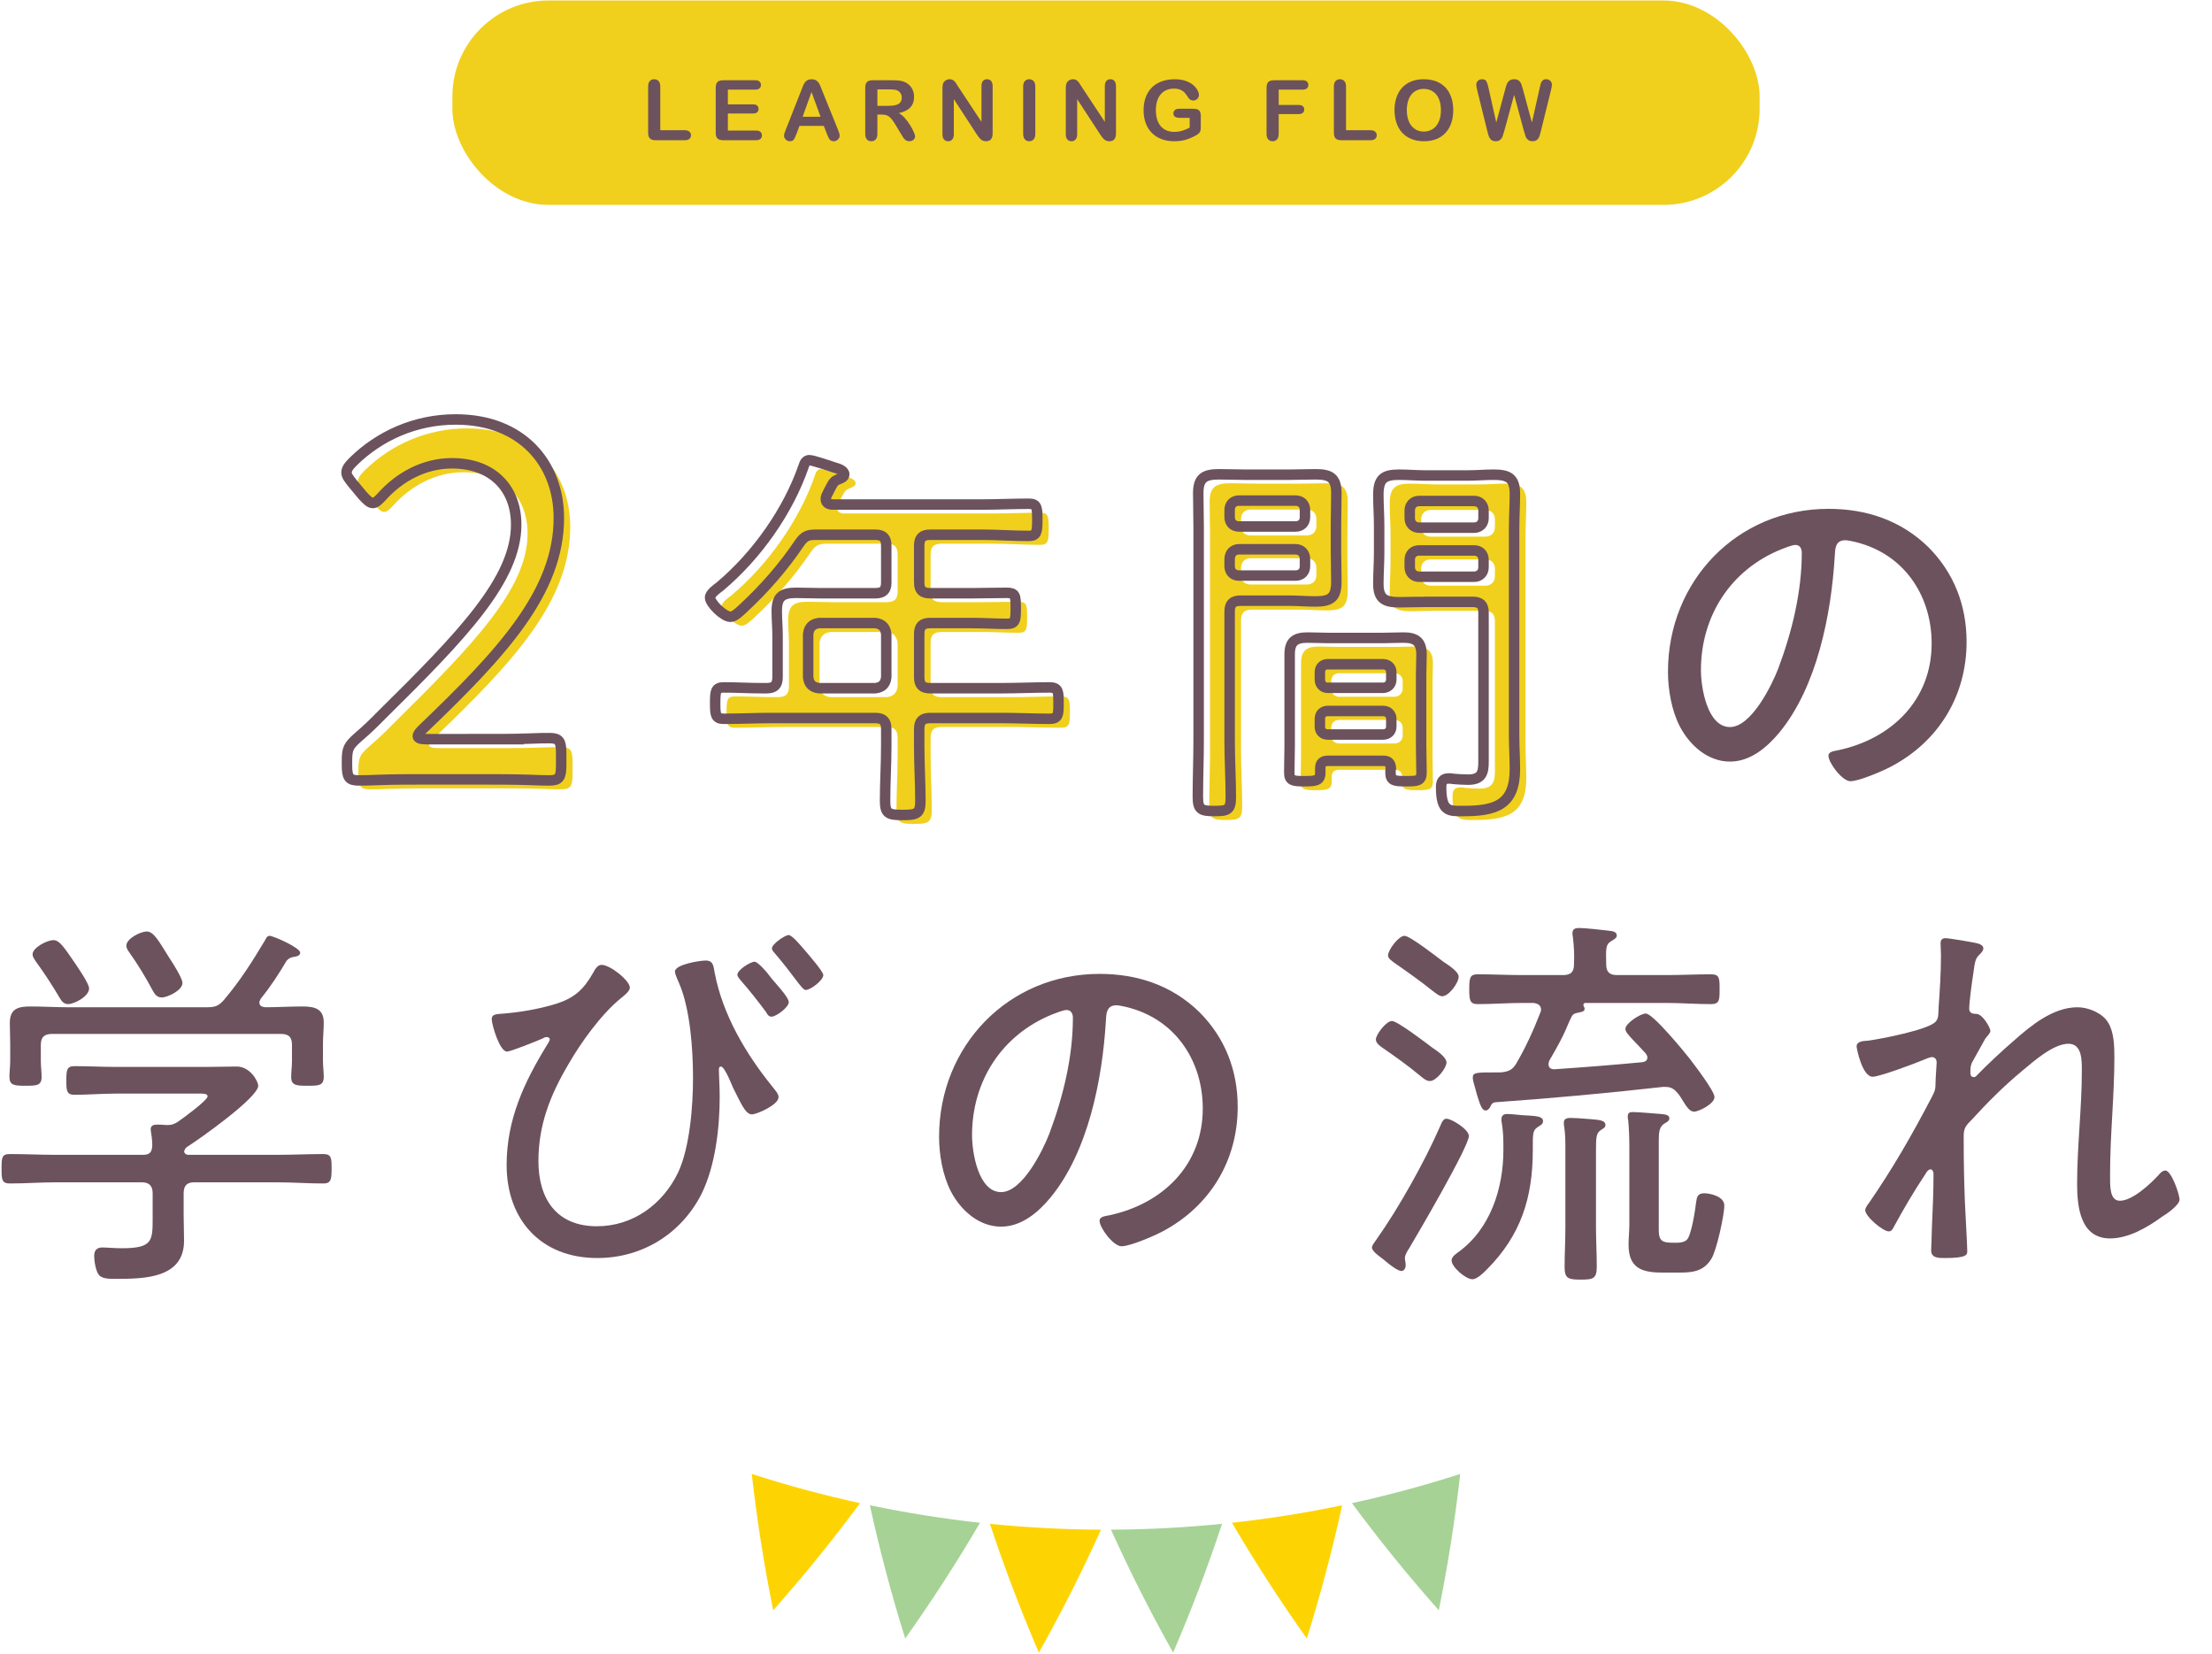 <?xml version="1.0" encoding="UTF-8"?><svg id="_レイヤー_1" xmlns="http://www.w3.org/2000/svg" viewBox="0 0 411.326 307.552"><defs><style>.cls-1{fill:#fdd402;}.cls-2{fill:#f0d01d;}.cls-3{fill:#6c525d;}.cls-4{fill:#a6d296;}.cls-5{fill:none;stroke:#6c525d;stroke-miterlimit:10;stroke-width:1.947px;}</style></defs><rect class="cls-2" x="84.119" y=".091" width="243.088" height="38" rx="17.864" ry="17.864"/><g><path class="cls-2" d="m91.742,139.087c2.44,0,5.84,0,8.454-.097,2.005-.096,3.573-.096,4.097-.096,1.83,0,2.179.575,2.179,2.876v2.109c0,2.301-.349,2.876-2.179,2.876-.436,0-1.918,0-3.748-.096-2.701-.096-6.275-.096-8.803-.096h-10.808c-2.354,0-5.578,0-8.105.096-1.918.096-3.486.096-4.01.096-1.83,0-2.179-.575-2.179-2.876v-.671c0-2.396.262-2.876,2.092-4.506,1.481-1.246,2.963-2.685,4.271-4.026,15.166-14.956,25.102-25.311,25.102-35.473,0-6.711-4.357-11.408-11.94-11.408-5.316,0-9.849,2.684-12.899,6.039-.784.863-1.308,1.343-1.83,1.343s-1.046-.479-1.918-1.438l-1.83-2.205c-.697-.862-1.133-1.438-1.133-2.013,0-.672.436-1.247,1.308-2.109,4.706-4.602,11.33-7.766,19-7.766,12.377,0,19.175,8.245,19.175,18.312,0,13.709-10.459,25.022-25.276,39.211-.697.671-.958,1.055-.958,1.342,0,.384.522.576,1.568.576h10.372Z"/><path class="cls-2" d="m173.047,109.983c0,1.386.583,1.97,2.043,1.97h7.88c2.116,0,4.232-.073,6.349-.073,1.605,0,1.679.511,1.679,2.846s-.073,2.919-1.679,2.919c-2.116,0-4.232-.146-6.349-.146h-7.88c-1.46,0-2.043.583-2.043,2.043v8.026c0,1.459.583,2.043,2.043,2.043h13.353c2.992,0,5.911-.146,8.829-.146,1.679,0,1.679.802,1.679,2.918s0,2.919-1.679,2.919c-2.918,0-5.837-.146-8.829-.146h-13.353c-1.46,0-2.043.583-2.043,2.043v3.21c0,3.356.219,6.786.219,10.216,0,2.335-.729,2.554-3.283,2.554-2.627,0-3.284-.219-3.284-2.627,0-3.43.219-6.786.219-10.143v-3.21c0-1.46-.583-2.043-2.043-2.043h-19.336c-2.919,0-5.91.146-8.829.146-1.532,0-1.605-.729-1.605-2.919s.073-2.918,1.605-2.918c2.335,0,4.743.146,7.078.146h.875c1.46,0,2.043-.584,2.043-2.043v-7.734c0-1.532-.146-3.064-.146-4.598,0-2.626,1.021-3.356,3.575-3.356,1.532,0,3.064.073,4.597.073h10.143c1.46,0,2.043-.584,2.043-1.97v-6.859c0-1.459-.583-2.043-2.043-2.043h-11.091c-1.532,0-2.116.292-2.991,1.532-2.992,4.451-6.567,8.537-10.508,12.186-.584.511-1.532,1.532-2.335,1.532-1.24,0-3.794-2.48-3.794-3.575,0-.729,1.24-1.605,1.824-2.043,6.858-5.765,12.696-14.01,15.614-22.475.146-.511.438-1.021,1.022-1.021.656,0,3.867,1.095,4.742,1.387.511.146,1.751.511,1.751,1.24,0,.511-.583.729-.948.876-.948.364-1.021.511-1.751,1.897l-.584,1.167c-.073.219-.146.365-.146.657,0,.802.656,1.021,1.313,1.021h27.8c2.846,0,5.692-.146,8.61-.146,1.532,0,1.605.657,1.605,2.992s-.146,2.991-1.605,2.991c-2.846,0-5.765-.219-8.61-.219h-9.704c-1.46,0-2.043.584-2.043,2.043v6.859Zm-18.607,7.516c-1.24.146-1.896.803-2.043,2.043v8.026c.146,1.313.803,1.897,2.043,2.043h10.435c1.24-.146,1.897-.729,2.043-2.043v-8.026c-.146-1.24-.803-1.897-2.043-2.043h-10.435Z"/><path class="cls-2" d="m230.771,139.388c0,3.503.219,7.005.219,10.508,0,2.335-.584,2.554-3.064,2.554s-3.064-.292-3.064-2.627c0-3.502.146-6.932.146-10.435v-39.694c0-2.116-.073-4.231-.073-6.348,0-2.846,1.168-3.503,3.867-3.503,1.605,0,3.211.073,4.816.073h8.318c1.605,0,3.21-.073,4.815-.073,2.627,0,3.867.584,3.867,3.503,0,1.97-.072,3.94-.072,5.983v4.889c0,1.897.072,3.722.072,5.545,0,2.919-.948,3.722-3.867,3.722-1.605,0-3.21-.146-4.815-.146h-9.121c-1.459,0-2.043.583-2.043,2.043v24.006Zm1.751-44.656c-1.021,0-1.751.657-1.751,1.752v1.313c0,1.094.729,1.751,1.751,1.751h10.508c1.021,0,1.751-.657,1.751-1.751v-1.313c0-1.095-.729-1.752-1.751-1.752h-10.508Zm-1.751,12.186c0,1.095.729,1.752,1.751,1.752h10.508c1.021,0,1.751-.657,1.751-1.752v-1.312c0-1.095-.729-1.824-1.751-1.824h-10.508c-1.021,0-1.751.729-1.751,1.824v1.312Zm18.314,36.192c-.948,0-1.459.365-1.459,1.387v.875c0,1.46-.949,1.532-2.919,1.532-2.116,0-2.846-.072-2.846-1.604,0-1.679.073-3.357.073-4.962v-17.002c0-2.408,1.021-3.138,3.356-3.138,1.24,0,2.408.073,3.648.073h10.435c1.24,0,2.48-.073,3.721-.073,2.262,0,3.356.729,3.356,3.138,0,1.313-.072,2.554-.072,3.867v13.135c0,1.604.072,3.283.072,4.962,0,1.532-.729,1.604-2.846,1.604-2.188,0-2.919-.072-2.919-1.604,0-.292,0-.584.073-.803-.073-1.021-.511-1.387-1.459-1.387h-10.216Zm10.216-13.572c.875,0,1.532-.656,1.532-1.532v-1.386c0-.876-.657-1.46-1.532-1.46h-10.289c-.875,0-1.459.584-1.459,1.46v1.386c0,.876.584,1.532,1.459,1.532h10.289Zm-11.748,7.224c0,.876.584,1.46,1.459,1.46h10.289c.875,0,1.532-.584,1.532-1.46v-1.459c0-.876-.657-1.459-1.532-1.459h-10.289c-.875,0-1.459.583-1.459,1.459v1.459Zm19.556-23.203c-1.605,0-3.138.073-4.743.073-2.7,0-3.94-.584-3.94-3.43,0-1.971.146-3.867.146-5.765v-5.035c0-1.896-.146-3.867-.146-5.764,0-2.992,1.021-3.722,3.867-3.722,1.605,0,3.211.146,4.816.146h8.026c1.605,0,3.138-.146,4.743-.146,2.772,0,3.939.656,3.939,3.575,0,2.116-.146,4.232-.146,6.349v38.673c0,2.043.146,4.086.146,6.129,0,6.786-3.721,7.808-9.704,7.808-2.554,0-4.014.146-4.014-4.451,0-.948.292-1.605,1.387-1.605.219,0,.584,0,.803.073.875.073,1.97.146,2.846.146,3.064,0,2.846-1.97,2.846-4.305v-26.779c0-1.386-.584-1.97-2.043-1.97h-8.829Zm-1.095-18.753c-1.021,0-1.751.729-1.751,1.751v1.46c0,1.021.729,1.751,1.751,1.751h10.216c1.021,0,1.751-.729,1.751-1.751v-1.46c0-1.021-.729-1.751-1.751-1.751h-10.216Zm-1.751,12.332c0,1.021.729,1.751,1.751,1.751h10.216c1.021,0,1.751-.729,1.751-1.751v-1.387c0-1.095-.729-1.751-1.751-1.751h-10.216c-1.021,0-1.751.656-1.751,1.751v1.387Z"/></g><g><path class="cls-3" d="m122.781,16.1v8.113h4.578c.365,0,.645.089.84.267.195.177.293.4.293.669,0,.273-.096.495-.289.665-.192.17-.474.255-.844.255h-5.452c-.491,0-.846-.109-1.062-.327-.215-.218-.322-.57-.322-1.057v-8.585c0-.457.103-.799.308-1.027.206-.228.476-.342.81-.342.34,0,.615.112.825.338s.315.569.315,1.031Z"/><path class="cls-3" d="m140.435,16.663h-5.088v2.737h4.685c.345,0,.603.077.772.231.17.155.254.359.254.612s-.083.46-.25.62c-.168.159-.426.239-.776.239h-4.685v3.171h5.263c.354,0,.622.083.802.247.18.165.271.385.271.658,0,.264-.091.478-.271.643s-.447.247-.802.247h-6.137c-.491,0-.845-.109-1.061-.327s-.323-.57-.323-1.057v-8.38c0-.324.048-.59.145-.795.096-.205.247-.354.452-.448.206-.094.468-.141.787-.141h5.962c.359,0,.627.079.803.239.174.159.262.369.262.627,0,.264-.088.476-.262.635-.176.16-.443.24-.803.24Z"/><path class="cls-3" d="m153.724,24.806l-.531-1.398h-4.533l-.531,1.43c-.209.558-.387.934-.533,1.129s-.388.293-.723.293c-.283,0-.535-.104-.752-.312-.219-.207-.327-.443-.327-.707,0-.151.024-.309.075-.472.051-.162.135-.388.252-.677l2.852-7.239c.08-.207.178-.457.293-.749.113-.291.235-.533.364-.726.13-.192.3-.349.51-.468s.47-.179.779-.179c.314,0,.577.06.787.179s.38.272.509.46c.13.188.238.389.328.604.088.216.201.503.338.863l2.912,7.193c.229.548.343.945.343,1.194,0,.258-.108.495-.323.711-.216.215-.476.323-.779.323-.178,0-.33-.032-.457-.096s-.232-.149-.318-.258c-.087-.109-.18-.276-.278-.502s-.184-.425-.255-.598Zm-4.471-3.095h3.33l-1.68-4.601-1.65,4.601Z"/><path class="cls-3" d="m163.942,21.301h-.791v3.581c0,.472-.104.819-.312,1.042-.208.223-.479.335-.814.335-.359,0-.639-.117-.836-.351-.197-.232-.297-.575-.297-1.026v-8.577c0-.487.109-.839.327-1.058.218-.218.57-.326,1.058-.326h3.672c.508,0,.941.021,1.301.064s.685.13.974.262c.35.147.659.357.928.632.269.273.473.592.612.954.139.362.209.746.209,1.152,0,.831-.234,1.495-.703,1.992-.47.497-1.181.849-2.133,1.057.4.213.783.527,1.147.943.365.415.69.857.978,1.327.286.469.51.892.669,1.27s.239.638.239.779c0,.147-.047.293-.141.438s-.222.259-.384.342c-.163.084-.351.126-.563.126-.253,0-.466-.06-.639-.179-.172-.119-.32-.271-.444-.453s-.292-.451-.506-.806l-.905-1.506c-.324-.553-.614-.974-.87-1.262-.256-.289-.517-.487-.779-.594-.264-.106-.596-.159-.996-.159Zm1.292-4.685h-2.083v3.064h2.022c.543,0,.999-.047,1.369-.141s.652-.253.848-.479c.195-.225.293-.535.293-.931,0-.31-.078-.582-.236-.817-.156-.236-.375-.412-.653-.529-.264-.111-.783-.167-1.56-.167Z"/><path class="cls-3" d="m178.165,16.085l4.342,6.57v-6.631c0-.432.094-.754.278-.97s.435-.323.749-.323c.324,0,.58.107.768.323s.281.538.281.97v8.768c0,.979-.405,1.468-1.217,1.468-.202,0-.385-.029-.547-.088s-.314-.15-.457-.277c-.141-.127-.273-.275-.395-.445-.122-.169-.244-.343-.365-.521l-4.235-6.494v6.532c0,.426-.099.748-.297.966s-.451.327-.761.327c-.318,0-.575-.11-.768-.331-.193-.221-.289-.541-.289-.962v-8.601c0-.365.041-.651.121-.859.097-.228.256-.414.479-.559s.464-.217.723-.217c.202,0,.376.033.521.099.145.066.271.155.381.267.108.111.221.256.334.434.114.177.232.362.354.555Z"/><path class="cls-3" d="m190.261,24.882v-8.782c0-.457.104-.799.312-1.027.207-.228.477-.342.806-.342.339,0,.614.112.825.338.21.226.315.569.315,1.031v8.782c0,.462-.105.807-.315,1.034-.211.229-.486.343-.825.343-.325,0-.592-.115-.802-.347-.211-.23-.316-.574-.316-1.03Z"/><path class="cls-3" d="m201.102,16.085l4.342,6.57v-6.631c0-.432.093-.754.278-.97.185-.216.434-.323.749-.323.324,0,.58.107.768.323s.281.538.281.97v8.768c0,.979-.406,1.468-1.217,1.468-.202,0-.386-.029-.548-.088s-.314-.15-.456-.277-.273-.275-.396-.445c-.121-.169-.243-.343-.365-.521l-4.234-6.494v6.532c0,.426-.1.748-.297.966-.198.218-.451.327-.761.327-.319,0-.575-.11-.769-.331-.192-.221-.289-.541-.289-.962v-8.601c0-.365.041-.651.122-.859.097-.228.256-.414.479-.559.223-.145.463-.217.723-.217.202,0,.376.033.521.099.145.066.271.155.38.267s.221.256.335.434c.114.177.231.362.354.555Z"/><path class="cls-3" d="m223.288,21.537v2.137c0,.284-.027.511-.083.681s-.159.323-.309.46-.341.269-.574.396c-.674.365-1.322.631-1.946.799-.623.167-1.303.251-2.038.251-.856,0-1.638-.132-2.342-.396-.705-.264-1.306-.646-1.803-1.148-.496-.502-.878-1.11-1.145-1.825-.266-.715-.398-1.513-.398-2.396,0-.866.129-1.66.388-2.38s.639-1.331,1.141-1.833,1.112-.886,1.832-1.151c.721-.267,1.536-.399,2.449-.399.75,0,1.414.1,1.992.3.578.201,1.047.453,1.406.757.36.305.632.626.814.966s.273.642.273.905c0,.284-.105.525-.315.726-.211.201-.463.301-.757.301-.162,0-.318-.038-.468-.114s-.275-.183-.376-.319c-.279-.436-.515-.766-.707-.988-.193-.223-.453-.411-.78-.562-.326-.152-.743-.229-1.251-.229-.521,0-.988.09-1.398.271-.411.18-.762.44-1.054.783-.291.342-.515.762-.669,1.258-.154.497-.232,1.047-.232,1.65,0,1.308.301,2.314.901,3.019.601.705,1.438,1.058,2.514,1.058.521,0,1.013-.068,1.472-.206.458-.137.924-.331,1.395-.585v-1.81h-1.749c-.421,0-.738-.063-.954-.19s-.323-.342-.323-.646c0-.248.09-.453.271-.616.18-.162.424-.243.733-.243h2.562c.314,0,.581.028.799.084s.394.18.528.372c.135.193.201.482.201.867Z"/><path class="cls-3" d="m242.224,16.663h-4.448v2.852h3.719c.345,0,.602.077.771.231.17.155.255.361.255.62s-.087.464-.259.616c-.173.151-.429.228-.768.228h-3.719v3.673c0,.467-.105.812-.315,1.038-.211.226-.48.339-.811.339-.334,0-.606-.114-.817-.343-.21-.228-.315-.572-.315-1.034v-8.577c0-.324.048-.59.145-.795s.247-.354.452-.448c.206-.094.468-.141.787-.141h5.323c.36,0,.628.079.803.239.175.159.262.369.262.627,0,.264-.087.476-.262.635-.175.16-.442.24-.803.24Z"/><path class="cls-3" d="m250.297,16.1v8.113h4.577c.365,0,.646.089.841.267.195.177.293.4.293.669,0,.273-.097.495-.289.665-.193.17-.475.255-.845.255h-5.452c-.491,0-.845-.109-1.061-.327s-.323-.57-.323-1.057v-8.585c0-.457.103-.799.309-1.027.205-.228.475-.342.81-.342.34,0,.614.112.825.338.21.226.315.569.315,1.031Z"/><path class="cls-3" d="m264.734,14.731c1.156,0,2.148.234,2.978.703s1.456,1.136,1.882,2,.639,1.88.639,3.046c0,.861-.116,1.645-.35,2.35-.233.704-.583,1.315-1.05,1.832-.466.518-1.039.913-1.718,1.187-.68.274-1.458.411-2.335.411-.872,0-1.652-.141-2.342-.422-.689-.282-1.266-.679-1.727-1.19s-.81-1.128-1.046-1.848c-.235-.72-.354-1.498-.354-2.335,0-.856.123-1.643.369-2.357s.602-1.323,1.068-1.825,1.034-.886,1.703-1.151c.67-.267,1.43-.399,2.281-.399Zm3.209,5.733c0-.816-.132-1.523-.396-2.121-.264-.599-.64-1.051-1.129-1.357s-1.051-.46-1.685-.46c-.451,0-.868.085-1.251.254-.383.17-.712.418-.988.742s-.494.738-.654,1.243c-.159.504-.239,1.071-.239,1.699,0,.634.08,1.207.239,1.719.16.512.386.937.678,1.273.291.338.626.59,1.003.757.378.167.792.251,1.244.251.577,0,1.108-.145,1.593-.434s.869-.734,1.155-1.338c.287-.604.43-1.347.43-2.229Z"/><path class="cls-3" d="m283.363,24.312l-1.803-6.684-1.825,6.684c-.142.507-.255.871-.338,1.092-.084.22-.229.418-.438.593s-.484.263-.829.263c-.278,0-.508-.053-.688-.156-.181-.104-.326-.251-.438-.441-.111-.189-.203-.415-.274-.677-.07-.261-.134-.503-.189-.726l-1.855-7.506c-.111-.436-.167-.768-.167-.996,0-.289.101-.532.304-.729.203-.198.454-.297.753-.297.41,0,.687.132.829.396.142.264.266.646.372,1.148l1.46,6.509,1.635-6.091c.122-.467.231-.821.327-1.064.097-.243.254-.454.472-.632.218-.177.515-.266.89-.266.38,0,.676.093.886.277.211.186.356.387.438.604s.19.578.327,1.08l1.65,6.091,1.46-6.509c.07-.34.138-.606.201-.799s.172-.365.327-.517c.154-.152.379-.229.673-.229s.544.098.749.293.308.439.308.733c0,.208-.056.54-.167.996l-1.855,7.506c-.127.507-.231.878-.315,1.114-.084.235-.226.441-.426.619s-.483.267-.848.267c-.346,0-.621-.087-.829-.259-.208-.173-.353-.366-.434-.582-.081-.215-.195-.584-.342-1.106Z"/></g><g><path class="cls-5" d="m89.624,137.424c2.439,0,5.84,0,8.453-.097,2.006-.096,3.574-.096,4.098-.096,1.83,0,2.178.575,2.178,2.876v2.109c0,2.301-.348,2.876-2.178,2.876-.436,0-1.918,0-3.748-.096-2.702-.096-6.275-.096-8.803-.096h-10.809c-2.354,0-5.578,0-8.105.096-1.918.096-3.486.096-4.01.096-1.83,0-2.178-.575-2.178-2.876v-.671c0-2.396.262-2.876,2.092-4.506,1.48-1.246,2.963-2.685,4.27-4.026,15.166-14.956,25.102-25.311,25.102-35.473,0-6.711-4.357-11.408-11.939-11.408-5.316,0-9.85,2.684-12.9,6.039-.783.863-1.307,1.343-1.83,1.343s-1.045-.479-1.918-1.438l-1.83-2.205c-.697-.862-1.133-1.438-1.133-2.013,0-.672.436-1.247,1.308-2.109,4.706-4.602,11.331-7.766,19.001-7.766,12.376,0,19.174,8.245,19.174,18.312,0,13.709-10.459,25.022-25.275,39.211-.697.671-.959,1.055-.959,1.342,0,.384.523.576,1.568.576h10.373Z"/><path class="cls-5" d="m170.929,108.32c0,1.386.584,1.97,2.043,1.97h7.881c2.115,0,4.231-.073,6.348-.073,1.605,0,1.678.511,1.678,2.846s-.072,2.919-1.678,2.919c-2.116,0-4.232-.146-6.348-.146h-7.881c-1.459,0-2.043.583-2.043,2.043v8.026c0,1.459.584,2.043,2.043,2.043h13.354c2.991,0,5.91-.146,8.828-.146,1.679,0,1.679.802,1.679,2.918s0,2.919-1.679,2.919c-2.918,0-5.837-.146-8.828-.146h-13.354c-1.459,0-2.043.583-2.043,2.043v3.21c0,3.356.219,6.786.219,10.216,0,2.335-.73,2.554-3.283,2.554-2.627,0-3.284-.219-3.284-2.627,0-3.43.22-6.786.22-10.143v-3.21c0-1.46-.584-2.043-2.043-2.043h-19.337c-2.919,0-5.911.146-8.829.146-1.533,0-1.605-.729-1.605-2.919s.072-2.918,1.605-2.918c2.335,0,4.742.146,7.078.146h.875c1.459,0,2.043-.584,2.043-2.043v-7.734c0-1.532-.146-3.064-.146-4.598,0-2.626,1.021-3.356,3.575-3.356,1.532,0,3.064.073,4.598.073h10.143c1.459,0,2.043-.584,2.043-1.97v-6.859c0-1.459-.584-2.043-2.043-2.043h-11.092c-1.532,0-2.116.292-2.992,1.532-2.991,4.451-6.566,8.537-10.507,12.186-.583.511-1.532,1.532-2.335,1.532-1.24,0-3.795-2.48-3.795-3.575,0-.729,1.241-1.605,1.824-2.043,6.859-5.765,12.697-14.01,15.615-22.475.146-.511.438-1.021,1.021-1.021.657,0,3.867,1.095,4.743,1.387.511.146,1.751.511,1.751,1.24,0,.511-.584.729-.948.876-.948.364-1.021.511-1.751,1.897l-.584,1.167c-.072.219-.146.365-.146.657,0,.802.657,1.021,1.314,1.021h27.801c2.846,0,5.691-.146,8.609-.146,1.533,0,1.605.657,1.605,2.992s-.146,2.991-1.605,2.991c-2.846,0-5.764-.219-8.609-.219h-9.705c-1.459,0-2.043.584-2.043,2.043v6.859Zm-18.607,7.516c-1.24.146-1.896.803-2.043,2.043v8.026c.146,1.313.803,1.897,2.043,2.043h10.436c1.24-.146,1.896-.729,2.043-2.043v-8.026c-.146-1.24-.803-1.897-2.043-2.043h-10.436Z"/><path class="cls-5" d="m228.652,137.725c0,3.503.219,7.005.219,10.508,0,2.335-.584,2.554-3.064,2.554s-3.064-.292-3.064-2.627c0-3.502.146-6.932.146-10.435v-39.694c0-2.116-.074-4.231-.074-6.348,0-2.846,1.168-3.503,3.867-3.503,1.605,0,3.211.073,4.816.073h8.318c1.605,0,3.211-.073,4.816-.073,2.627,0,3.867.584,3.867,3.503,0,1.97-.072,3.94-.072,5.983v4.889c0,1.897.072,3.722.072,5.545,0,2.919-.949,3.722-3.867,3.722-1.605,0-3.211-.146-4.816-.146h-9.121c-1.459,0-2.043.583-2.043,2.043v24.006Zm1.752-44.656c-1.021,0-1.752.657-1.752,1.752v1.313c0,1.094.73,1.751,1.752,1.751h10.508c1.021,0,1.75-.657,1.75-1.751v-1.313c0-1.095-.729-1.752-1.75-1.752h-10.508Zm-1.752,12.186c0,1.095.73,1.752,1.752,1.752h10.508c1.021,0,1.75-.657,1.75-1.752v-1.312c0-1.095-.729-1.824-1.75-1.824h-10.508c-1.021,0-1.752.729-1.752,1.824v1.312Zm18.314,36.192c-.947,0-1.459.365-1.459,1.387v.875c0,1.46-.949,1.532-2.918,1.532-2.117,0-2.846-.072-2.846-1.604,0-1.679.072-3.357.072-4.962v-17.002c0-2.408,1.021-3.138,3.357-3.138,1.24,0,2.408.073,3.648.073h10.434c1.24,0,2.48-.073,3.721-.073,2.262,0,3.357.729,3.357,3.138,0,1.313-.072,2.554-.072,3.867v13.135c0,1.604.072,3.283.072,4.962,0,1.532-.73,1.604-2.846,1.604-2.189,0-2.92-.072-2.92-1.604,0-.292,0-.584.074-.803-.074-1.021-.512-1.387-1.459-1.387h-10.217Zm10.217-13.572c.875,0,1.531-.656,1.531-1.532v-1.386c0-.876-.656-1.46-1.531-1.46h-10.289c-.875,0-1.459.584-1.459,1.46v1.386c0,.876.584,1.532,1.459,1.532h10.289Zm-11.748,7.224c0,.876.584,1.46,1.459,1.46h10.289c.875,0,1.531-.584,1.531-1.46v-1.459c0-.876-.656-1.459-1.531-1.459h-10.289c-.875,0-1.459.583-1.459,1.459v1.459Zm19.555-23.203c-1.605,0-3.137.073-4.742.073-2.701,0-3.941-.584-3.941-3.43,0-1.971.146-3.867.146-5.765v-5.035c0-1.896-.146-3.867-.146-5.764,0-2.992,1.021-3.722,3.867-3.722,1.605,0,3.211.146,4.816.146h8.027c1.605,0,3.137-.146,4.742-.146,2.773,0,3.939.656,3.939,3.575,0,2.116-.145,4.232-.145,6.349v38.673c0,2.043.145,4.086.145,6.129,0,6.786-3.721,7.808-9.703,7.808-2.555,0-4.014.146-4.014-4.451,0-.948.291-1.605,1.387-1.605.219,0,.584,0,.803.073.875.073,1.969.146,2.846.146,3.064,0,2.846-1.97,2.846-4.305v-26.779c0-1.386-.584-1.97-2.043-1.97h-8.83Zm-1.094-18.753c-1.021,0-1.752.729-1.752,1.751v1.46c0,1.021.73,1.751,1.752,1.751h10.215c1.021,0,1.752-.729,1.752-1.751v-1.46c0-1.021-.73-1.751-1.752-1.751h-10.215Zm-1.752,12.332c0,1.021.73,1.751,1.752,1.751h10.215c1.021,0,1.752-.729,1.752-1.751v-1.387c0-1.095-.73-1.751-1.752-1.751h-10.215c-1.021,0-1.752.656-1.752,1.751v1.387Z"/><path class="cls-3" d="m358.54,101.679c4.816,4.816,7.15,10.872,7.15,17.658,0,9.997-5.18,18.534-14.082,23.204-1.533.803-5.91,2.699-7.516,2.699-1.533,0-4.086-3.429-4.086-4.742,0-.803,1.168-.876,1.824-1.021,9.924-2.116,17.365-9.34,17.365-19.848,0-8.464-4.67-15.979-12.988-18.533-.656-.22-2.406-.657-3.064-.657-1.896,0-1.896,1.605-1.969,2.991-.658,10.8-3.285,24.299-10.361,32.836-2.264,2.7-5.328,5.326-9.121,5.326-4.16,0-7.516-3.064-9.34-6.566-1.533-2.992-2.189-6.859-2.189-10.143,0-16.855,12.842-30.281,29.844-30.281,7.004,0,13.426,2.115,18.533,7.077Zm-27.289.438c-9.414,3.794-14.959,12.404-14.959,22.474,0,3.211,1.168,10.58,5.4,10.58,3.939,0,7.734-7.661,8.975-10.872,2.627-7.005,4.377-14.375,4.377-21.525,0-.803-.363-1.459-1.166-1.459-.658,0-2.043.583-2.627.803Z"/><path class="cls-3" d="m36.121,219.809c-1.387,0-1.97.657-1.97,2.043v4.014c0,1.605.073,3.21.073,4.815,0,7.005-7.443,7.078-12.623,7.078-.949,0-2.555.073-3.211-.729-.584-.729-.876-2.554-.876-3.503,0-1.021.438-1.604,1.532-1.604.73,0,2.189.146,3.576.146,5.837,0,5.764-1.387,5.764-5.838v-4.378c0-1.386-.656-2.043-2.043-2.043h-15.834c-2.918,0-5.764.219-8.684.219-1.531,0-1.531-.803-1.531-2.772s0-2.7,1.531-2.7c2.92,0,5.766.146,8.684.146h16.053c1.24,0,1.679-.438,1.752-1.679,0-.803-.073-1.604-.219-2.407,0-.22-.074-.438-.074-.657,0-.729.584-.875,1.168-.875s1.095,0,1.605.072h.511c.657,0,1.167-.219,1.751-.583.876-.584,5.546-4.014,5.546-4.743,0-.584-1.021-.511-1.751-.511h-15.324c-2.553,0-5.107.219-7.661.219-1.459,0-1.532-.729-1.532-2.627,0-1.97.073-2.7,1.532-2.7,2.554,0,5.108.146,7.661.146h17.002c1.824,0,3.648-.073,5.473-.073,2.554,0,4.014,2.772,4.014,3.575,0,2.189-10.945,9.924-13.135,11.311-.365.219-.511.438-.656.948.146.438.438.584.875.584h16.346c2.918,0,5.764-.146,8.683-.146,1.532,0,1.532.803,1.532,2.7,0,1.97-.072,2.772-1.532,2.772-2.919,0-5.765-.219-8.683-.219h-15.324Zm20.066-32.689c2.262,0,4.014.365,4.014,2.992,0,1.313-.146,2.627-.146,4.013v3.138c0,.948.146,1.971.146,2.919,0,1.678-.949,1.678-2.992,1.678-1.971,0-3.064,0-3.064-1.604,0-1.021.146-1.971.146-2.992v-2.991c0-1.46-.584-2.044-2.043-2.044H9.634c-1.387,0-2.043.584-2.043,2.044v2.991c0,.876.146,2.043.146,2.992,0,1.604-1.022,1.604-2.991,1.604-2.117,0-2.992-.072-2.992-1.678,0-.948.146-1.971.146-2.919v-3.138c0-1.386-.074-2.699-.074-3.94,0-2.699,1.605-3.064,3.867-3.064,2.336,0,4.598.146,6.859.146h25.904c1.531,0,2.188-.22,3.21-1.387,3.064-3.648,5.181-7.005,7.589-11.019.219-.364.365-.875.875-.875.657,0,5.691,2.188,5.691,3.138,0,.656-.875.729-1.312.803-.512.072-.949.364-1.24.729-1.46,2.48-2.992,4.815-4.816,7.078-.073.219-.219.364-.219.656,0,.656.51.803,1.094.876,2.263,0,4.598-.146,6.859-.146Zm-43.488-.438c-.803,0-1.24-.511-1.605-1.168-1.387-2.335-2.846-4.597-4.451-6.785-.219-.365-.584-.803-.584-1.313,0-1.241,2.7-2.627,3.867-2.627,1.095,0,1.897,1.167,4.086,4.378.584.875,2.555,3.721,2.555,4.597,0,1.532-2.846,2.919-3.867,2.919Zm17.365-1.24c-.802,0-1.24-.511-1.604-1.168-1.313-2.48-2.772-4.889-4.378-7.15-.292-.438-.584-.803-.584-1.313,0-1.313,2.627-2.627,3.795-2.627,1.312,0,2.262,1.824,4.231,4.962.584.875,2.408,3.721,2.408,4.597,0,1.387-2.772,2.7-3.868,2.7Z"/><path class="cls-3" d="m117.122,183.618c0,.729-1.24,1.605-1.751,2.043-3.576,2.919-7.369,8.172-9.705,12.259-3.355,5.691-5.545,11.236-5.545,17.949,0,7.005,3.356,12.113,10.872,12.113,6.713,0,12.259-4.087,15.104-9.997,2.188-4.67,2.772-12.404,2.772-17.585s-.511-12.77-2.554-17.513c-.219-.583-.803-1.678-.803-2.262,0-1.313,4.597-2.043,5.691-2.043,1.459,0,1.459,1.021,1.678,2.189,1.46,7.808,5.766,15.104,10.727,21.233.438.584,1.168,1.313,1.168,1.97,0,1.46-4.086,3.211-4.963,3.211-1.24,0-2.115-2.262-3.502-4.962-.146-.292-1.532-3.94-2.262-3.94-.438,0-.365.584-.365.876,0,.656.146,2.991.146,4.743,0,5.764-.803,12.915-3.43,18.168-3.795,7.37-11.018,11.821-19.336,11.821-10.435,0-16.855-7.078-16.855-17.293,0-8.392,3.21-15.323,7.516-22.328.146-.22.51-.803.51-1.021s-.219-.438-.51-.438c-.293,0-.512.073-.73.219-.948.438-6.057,2.481-6.713,2.481-1.387,0-2.846-5.035-2.846-6.057,0-.803.73-.875,1.387-.948,3.43-.219,7.369-.876,10.653-1.897,3.356-1.095,5.034-2.627,6.786-5.691.365-.656.803-1.532,1.605-1.532,1.605,0,5.253,2.919,5.253,4.232Zm25.977-2.189c.657.948,3.575,3.867,3.575,4.889,0,.949-2.334,2.7-3.211,2.7-.51,0-.802-.438-1.021-.876-1.531-2.043-3.064-4.013-4.742-5.91-.219-.292-.584-.656-.584-1.021,0-.876,2.408-2.408,3.211-2.408.584,0,2.335,1.971,2.772,2.627Zm9.997-.146c0,.948-2.336,2.772-3.284,2.772-.364,0-.948-.729-2.043-2.189-.876-1.167-2.043-2.699-3.722-4.67-.219-.219-.51-.583-.51-.875,0-.803,2.407-2.481,3.137-2.481.584,0,2.189,1.897,3.064,2.919.73.876,3.357,3.867,3.357,4.524Z"/><path class="cls-3" d="m223.003,188.141c4.814,4.816,7.15,10.872,7.15,17.658,0,9.997-5.182,18.534-14.084,23.204-1.531.803-5.909,2.699-7.515,2.699-1.532,0-4.087-3.429-4.087-4.742,0-.803,1.168-.876,1.824-1.021,9.924-2.116,17.367-9.34,17.367-19.848,0-8.464-4.67-15.979-12.988-18.534-.656-.219-2.408-.656-3.064-.656-1.897,0-1.897,1.605-1.971,2.992-.656,10.799-3.283,24.298-10.361,32.835-2.262,2.7-5.326,5.326-9.121,5.326-4.158,0-7.516-3.064-9.34-6.566-1.532-2.992-2.189-6.859-2.189-10.143,0-16.855,12.844-30.281,29.844-30.281,7.006,0,13.426,2.115,18.535,7.077Zm-27.291.438c-9.412,3.794-14.958,12.404-14.958,22.474,0,3.211,1.167,10.58,5.399,10.58,3.94,0,7.734-7.661,8.975-10.872,2.627-7.005,4.379-14.375,4.379-21.525,0-.803-.365-1.459-1.168-1.459-.656,0-2.043.583-2.627.803Z"/><path class="cls-3" d="m262.046,232.068c-.291.438-.803,1.24-.803,1.824,0,.364.146.876.146,1.313,0,.656-.365,1.095-.803,1.095-.584,0-1.896-.949-2.773-1.679-.656-.656-2.699-1.824-2.699-2.699,0-.438.656-1.168.875-1.533,4.086-5.764,8.902-14.374,11.748-20.868.438-1.021.656-1.532,1.24-1.532.949,0,4.16,1.97,4.16,3.21,0,1.971-9.486,18.169-11.092,20.869Zm4.305-37.286c1.096.729,2.627,1.824,2.627,2.772,0,1.021-1.896,3.43-3.064,3.43-.656,0-1.094-.365-1.971-1.095-2.115-1.751-4.449-3.43-6.785-5.035-.51-.364-1.312-.875-1.312-1.604,0-.876,1.896-3.43,2.99-3.43,1.021,0,6.35,4.086,7.516,4.962Zm1.824-9.559c-.584,0-1.385-.73-1.896-1.095-2.262-1.824-4.67-3.503-7.078-5.181-.438-.365-1.094-.73-1.094-1.313,0-1.021,1.969-3.648,3.064-3.648,1.021,0,6.057,3.94,7.223,4.815.877.584,2.846,1.824,2.846,2.773,0,1.167-1.824,3.648-3.064,3.648Zm16.855,28.53c0,8.901-2.188,15.906-8.609,22.327-.584.584-1.752,1.752-2.627,1.752-1.24,0-3.867-2.263-3.867-3.503,0-.656.73-1.167,1.24-1.532,5.984-4.305,8.391-11.894,8.391-18.972v-1.021c0-1.459-.072-2.554-.291-4.013-.072-.219-.072-.438-.072-.657,0-.803.438-1.021,1.094-1.021.73,0,2.043.146,2.773.219,2.115.146,3.867.073,3.867,1.095,0,.511-.365.729-.73.948-1.021.657-1.168.876-1.168,3.284v1.095Zm-7.953-7.881c-.219.292-.438.584-.803.584-.729,0-1.021-1.021-1.605-2.846-.145-.511-.291-1.021-.438-1.605-.146-.511-.365-1.168-.365-1.679,0-.948.73-.948,4.086-.948h1.096c1.459-.146,2.189-.438,2.918-1.679,1.752-2.991,3.211-6.202,4.451-9.412.074-.146.146-.365.146-.584,0-.876-.73-1.168-1.459-1.24h-1.971c-2.773,0-5.545.219-8.318.219-1.459,0-1.605-.657-1.605-2.772,0-2.189.146-2.773,1.605-2.773,2.773,0,5.545.146,8.318.146h7.516c1.459,0,2.043-.584,2.043-2.043.072-1.752,0-3.284-.219-5.108-.072-.219-.072-.438-.072-.656,0-.803.584-.949,1.24-.949,1.021,0,4.451.365,5.545.511.584.073,1.459.146,1.459.876,0,.511-.51.729-1.094,1.095-.949.584-.949,1.313-.875,4.232,0,1.459.582,2.043,2.043,2.043h9.121c2.771,0,5.545-.146,8.318-.146,1.604,0,1.604.729,1.604,2.773,0,1.97,0,2.772-1.604,2.772-2.773,0-5.547-.219-8.318-.219h-15.105c-.219.072-.291.146-.291.364,0,.073,0,.219.072.292.072.146.146.219.146.438,0,.584-.73.584-1.24.73-.512.072-.877.219-1.096.583-1.166,2.189-.803,2.481-4.232,8.318-.072.22-.145.438-.145.657,0,.729.51.948,1.094.948,5.473-.364,10.945-.803,16.346-1.313.51-.072.947-.292.947-.875,0-.292-.145-.511-.291-.73-.949-1.021-1.678-1.824-2.262-2.407-1.096-1.168-1.533-1.679-1.533-2.189,0-1.021,2.773-2.846,3.795-2.846,1.312,0,7.004,6.932,8.1,8.318.875,1.168,4.67,6.057,4.67,7.224,0,1.24-2.92,2.7-3.795,2.7-.803,0-1.387-.876-2.189-2.189-.219-.364-.438-.729-.729-1.095-.658-.802-1.24-1.312-2.336-1.312h-.584c-10.361,1.167-20.723,2.115-31.084,2.846-.656.072-.803.438-1.021.948Zm14.01,7.953c0-1.459,0-2.919-.219-4.378-.072-.219-.072-.438-.072-.729,0-.729.584-.876,1.166-.876.803,0,1.898.073,2.701.146.365,0,.729.072,1.021.072,1.75.146,2.846.22,2.846,1.095,0,.511-.365.584-.949,1.021-.729.511-.803,1.313-.803,3.503v14.594c0,2.407.146,4.742.146,7.15,0,2.262-.584,2.48-2.918,2.48s-3.066-.146-3.066-2.335c0-2.48.146-4.889.146-7.296v-14.448Zm20.65,17.221c.656,0,1.387-.073,1.896-.511.877-.729,1.605-5.619,1.752-6.932.146-1.095.291-1.752,1.531-1.752,1.096,0,3.723.584,3.723,2.263,0,1.824-1.459,8.464-2.408,9.923-1.387,2.263-3.357,2.555-5.766,2.555h-3.428c-3.795,0-6.203-.876-6.203-5.182,0-1.24.146-2.407.146-3.647v-14.74c0-1.386-.074-3.502-.219-4.815-.074-.219-.074-.511-.074-.657,0-.729.438-.802,1.021-.802.803,0,4.232.291,5.182.364.51.073,1.531.073,1.531.803,0,.511-.51.729-.875.948-1.021.584-1.094,1.752-1.094,3.211v16.637c0,2.116.803,2.335,2.699,2.335h.584Z"/><path class="cls-3" d="m367.929,175.445c.365.146.875.365.875.876,0,.364-.291.729-.582,1.021-.803.803-.949.948-1.314,3.867-.219,1.387-.73,5.107-.73,6.348,0,.803.658.949,1.387.949,1.168.073,2.555,2.627,2.555,3.138,0,.438-.512.875-.949,1.459l-2.48,4.451c-.291.656-.291,1.167-.291,1.824,0,.438.072.876.656.876.219,0,.438-.146.584-.365,1.605-1.679,5.033-4.889,6.857-6.421,3.211-2.846,7.297-6.202,11.822-6.202,2.043,0,4.67,1.094,5.691,2.846,1.094,1.751,1.166,4.378,1.166,6.421,0,7.224-.801,14.447-.801,21.671,0,2.189-.146,5.035,1.822,5.035,2.336,0,5.693-3.138,7.225-4.815.293-.365.73-.803,1.24-.803,1.096,0,2.627,4.378,2.627,5.399s-2.408,2.699-3.283,3.21c-2.699,1.971-6.203,4.014-9.631,4.014-5.547,0-6.131-5.91-6.131-10.143,0-7.005.877-14.01.877-21.015,0-1.897.072-5.035-2.482-5.035-2.846,0-6.494,3.284-8.609,5.035-3.502,2.919-6.348,5.765-9.412,9.121-.949.948-1.461,1.459-1.461,2.919v1.24c0,3.722.074,7.369.221,11.091.072,1.971.438,7.881.438,9.194,0,.583-.074,1.24-4.086,1.24-1.314,0-2.627,0-2.627-1.459,0-.146.145-3.648.145-4.379.146-3.21.293-6.494.293-9.777,0-.364-.146-.876-.584-.876-.365,0-.73.512-.875.803-2.189,3.284-4.16,6.641-6.057,10.143-.146.292-.365.584-.803.584-1.096,0-4.379-2.772-4.379-3.94,0-.438.438-1.021.73-1.386,4.377-6.349,8.025-12.697,11.602-19.556.438-.876.73-1.313.73-2.335,0-1.168.219-3.794.219-4.159,0-.584-.293-1.021-.877-1.021-.363,0-1.021.292-1.385.438-1.533.657-8.318,3.211-9.633,3.211-1.971,0-2.992-5.327-2.992-5.618,0-1.022,1.314-1.022,2.189-1.095,2.189-.292,11.383-2.043,12.551-3.575.584-.657.438-1.752.51-2.627.221-2.919.439-6.641.439-9.56,0-1.021-.074-1.896-.074-2.262,0-.656.219-1.021.949-1.021.656,0,5.473.803,6.129,1.021Z"/></g><g><path class="cls-1" d="m139.792,274.034c.949,8.426,2.276,16.884,3.984,25.346,5.73-6.458,11.116-13.106,16.15-19.917-6.774-1.478-13.494-3.287-20.134-5.429Z"/><path class="cls-4" d="m161.753,279.853c1.81,8.273,3.998,16.539,6.569,24.771,4.996-7.03,9.636-14.21,13.911-21.514-6.864-.754-13.698-1.839-20.48-3.257Z"/><path class="cls-1" d="m184.082,283.306c2.655,8.035,5.69,16.024,9.099,23.943,4.221-7.518,8.073-15.145,11.552-22.857-6.893-.03-13.784-.392-20.652-1.085Z"/><path class="cls-4" d="m206.591,284.391c3.48,7.713,7.334,15.34,11.554,22.856,3.408-7.916,6.443-15.907,9.098-23.941-6.866.695-13.758,1.057-20.653,1.085Z"/><path class="cls-1" d="m229.093,283.11c4.275,7.304,8.914,14.484,13.911,21.514,2.57-8.231,4.759-16.498,6.569-24.771-6.782,1.418-13.617,2.503-20.48,3.257Z"/><path class="cls-4" d="m251.4,279.463c5.033,6.812,10.419,13.459,16.149,19.918,1.708-8.463,3.034-16.922,3.984-25.346-6.641,2.142-13.361,3.952-20.133,5.429Z"/></g></svg>